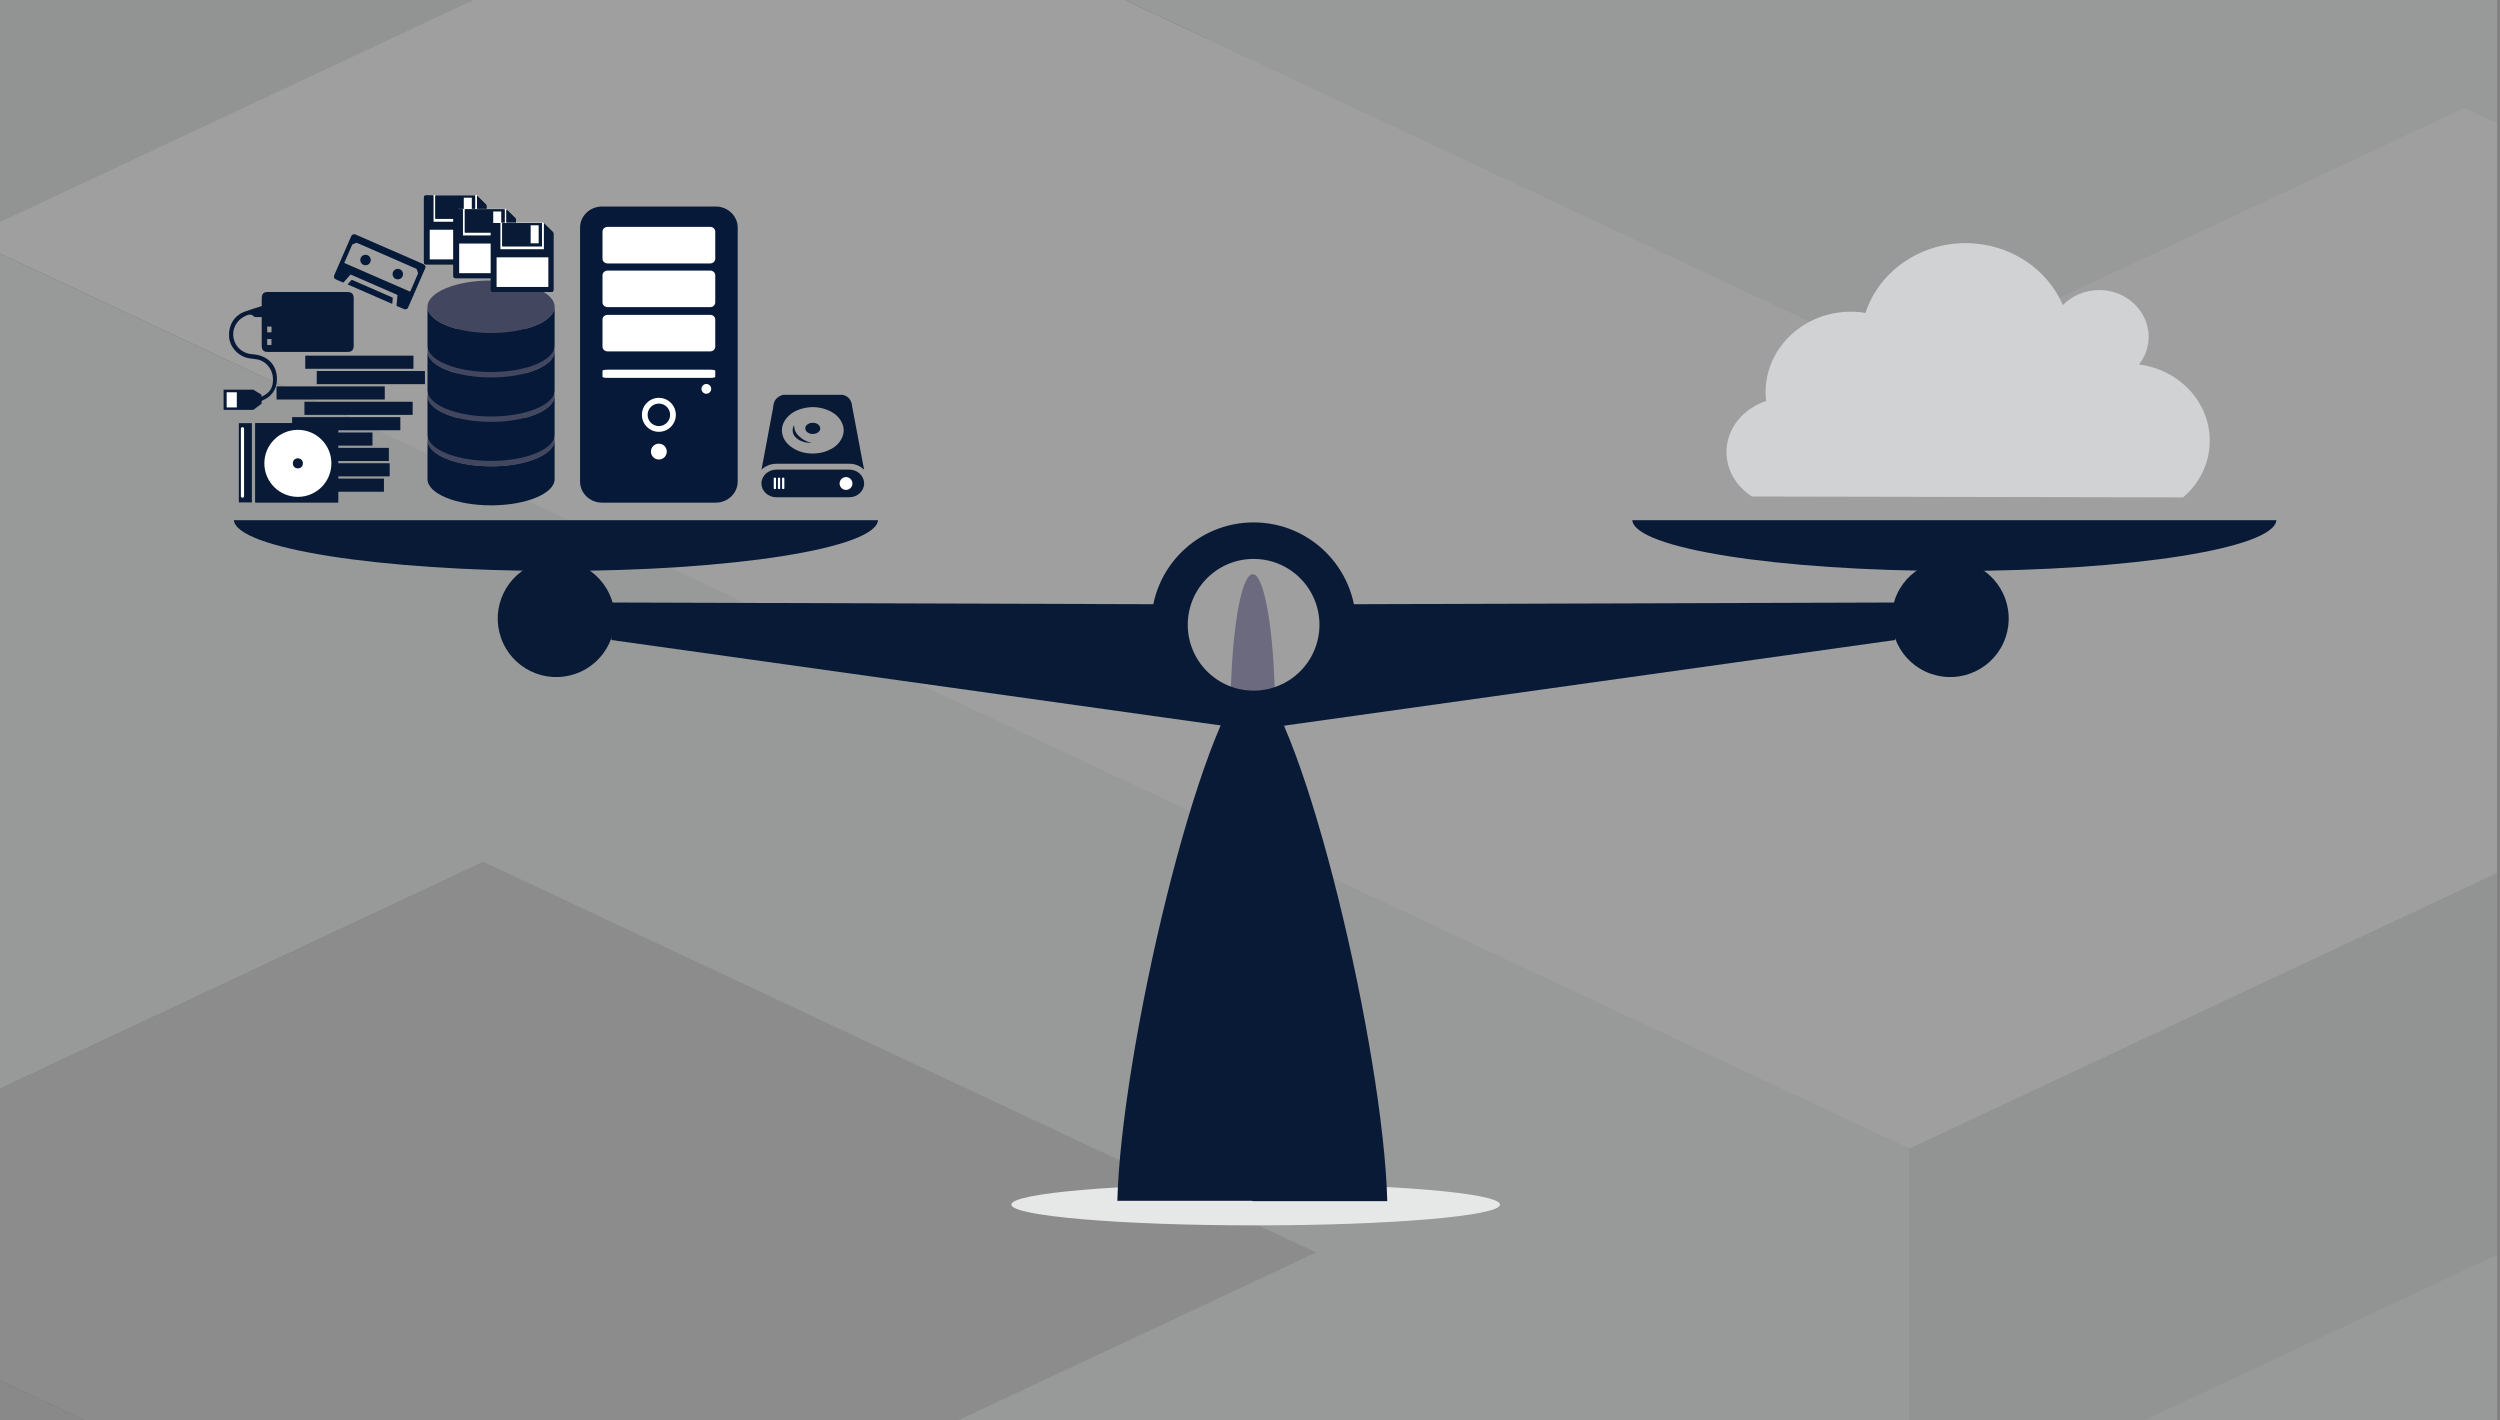 <?xml version="1.0" encoding="UTF-8"?>
<svg xmlns="http://www.w3.org/2000/svg" xmlns:xlink="http://www.w3.org/1999/xlink" viewBox="0 0 880 500">
  <rect x="0" y="0" width="880" height="500" fill="#808080" stroke="none"/>
  <defs>
    <style>
      .cls-1, .cls-2, .cls-3, .cls-4, .cls-5, .cls-6, .cls-7, .cls-8, .cls-9, .cls-10, .cls-11, .cls-12, .cls-13, .cls-14, .cls-15, .cls-16, .cls-17, .cls-18, .cls-19, .cls-20, .cls-21, .cls-22, .cls-23, .cls-24, .cls-25 {
        stroke-width: 0px;
      }

      .cls-1, .cls-19 {
        fill: #fff;
      }

      .cls-1, .cls-20 {
        fill-rule: evenodd;
      }

      .cls-26 {
        clip-path: url(#clippath-11);
      }

      .cls-27 {
        opacity: .3;
      }

      .cls-2 {
        fill: #42465e;
      }

      .cls-28 {
        clip-path: url(#clippath-2);
      }

      .cls-29 {
        clip-path: url(#clippath-13);
      }

      .cls-3 {
        fill: #002747;
      }

      .cls-4 {
        fill: #051938;
      }

      .cls-30 {
        clip-path: url(#clippath-6);
      }

      .cls-5 {
        fill: #e6e7e7;
      }

      .cls-6 {
        fill: none;
      }

      .cls-31 {
        clip-path: url(#clippath-7);
      }

      .cls-7 {
        fill: #d0d2d3;
      }

      .cls-8 {
        fill: #00092c;
      }

      .cls-32 {
        clip-path: url(#clippath-1);
      }

      .cls-33 {
        clip-path: url(#clippath-4);
      }

      .cls-34 {
        clip-path: url(#clippath-12);
      }

      .cls-9 {
        fill: #001738;
      }

      .cls-10 {
        fill: #bcbec0;
      }

      .cls-11 {
        fill: #2c4665;
      }

      .cls-12 {
        fill: #061938;
      }

      .cls-35 {
        clip-path: url(#clippath-9);
      }

      .cls-36 {
        clip-path: url(#clippath);
      }

      .cls-13 {
        fill: #9d9fa2;
      }

      .cls-14 {
        fill: #8ba3b3;
      }

      .cls-15 {
        fill: #7c92a1;
      }

      .cls-37 {
        clip-path: url(#clippath-3);
      }

      .cls-16 {
        fill: #e6e7e8;
      }

      .cls-17 {
        fill: #b1b3b6;
      }

      .cls-38 {
        clip-path: url(#clippath-8);
      }

      .cls-18 {
        fill: #a7a9ac;
      }

      .cls-20, .cls-22 {
        fill: #081a36;
      }

      .cls-39 {
        clip-path: url(#clippath-14);
      }

      .cls-40 {
        clip-path: url(#clippath-5);
      }

      .cls-21 {
        fill: #6b6a7e;
      }

      .cls-41 {
        clip-path: url(#clippath-10);
      }

      .cls-23 {
        fill: #143755;
      }

      .cls-24 {
        fill: #c7c8ca;
      }

      .cls-25 {
        fill: #d1d3d4;
      }
    </style>
    <clipPath id="clippath">
      <rect class="cls-6" x="-.93" width="880" height="500"/>
    </clipPath>
    <clipPath id="clippath-1">
      <rect class="cls-6" x="-.93" y="-41.72" width="880" height="665.62"/>
    </clipPath>
    <clipPath id="clippath-2">
      <rect class="cls-6" x="-.93" y="-41.72" width="880" height="665.62"/>
    </clipPath>
    <clipPath id="clippath-3">
      <rect class="cls-6" x="-.93" y="-41.72" width="880" height="665.62"/>
    </clipPath>
    <clipPath id="clippath-4">
      <rect class="cls-6" x="-695.84" y="-878.56" width="2735.72" height="2210.8"/>
    </clipPath>
    <clipPath id="clippath-5">
      <rect class="cls-6" x="-.93" y="-520" width="880" height="500"/>
    </clipPath>
    <clipPath id="clippath-6">
      <rect class="cls-6" x="-.93" y="-561.72" width="880" height="665.62"/>
    </clipPath>
    <clipPath id="clippath-7">
      <rect class="cls-6" x="-.93" y="-561.72" width="880" height="665.62"/>
    </clipPath>
    <clipPath id="clippath-8">
      <rect class="cls-6" x="-.93" y="-561.72" width="880" height="665.62"/>
    </clipPath>
    <clipPath id="clippath-9">
      <rect class="cls-6" x="-695.84" y="-1398.56" width="2735.72" height="2210.8"/>
    </clipPath>
    <clipPath id="clippath-10">
      <rect class="cls-6" x="-.93" y="520" width="880" height="500"/>
    </clipPath>
    <clipPath id="clippath-11">
      <rect class="cls-6" x="-.93" y="478.28" width="880" height="665.62"/>
    </clipPath>
    <clipPath id="clippath-12">
      <rect class="cls-6" x="-.93" y="478.28" width="880" height="665.62"/>
    </clipPath>
    <clipPath id="clippath-13">
      <rect class="cls-6" x="-.93" y="478.28" width="880" height="665.62"/>
    </clipPath>
    <clipPath id="clippath-14">
      <rect class="cls-6" x="-695.84" y="-358.56" width="2735.72" height="2210.8"/>
    </clipPath>
  </defs>
  <g id="Hintergrund">
    <g class="cls-36">
      <g id="Artwork_1" data-name="Artwork 1">
        <g class="cls-32">
          <g class="cls-28">
            <g class="cls-37">
              <g class="cls-27">
                <g class="cls-33">
                  <polygon class="cls-8" points="672.02 189.87 574.32 235.69 476.6 281.5 476.6 415.86 574.32 370.04 672.02 324.22 769.73 278.4 769.73 144.04 672.02 189.87"/>
                  <polygon class="cls-3" points="378.91 235.69 281.21 189.87 183.49 144.04 183.49 278.4 281.21 324.22 378.91 370.04 476.6 415.85 476.6 281.5 378.91 235.69"/>
                  <polygon class="cls-3" points="965.13 235.69 867.43 189.87 769.73 144.04 769.73 278.4 867.43 324.22 965.13 370.04 1062.84 415.85 1062.84 281.5 965.13 235.69"/>
                  <polygon class="cls-3" points="1062.84 464.78 965.13 418.96 867.43 373.15 867.43 507.5 965.13 553.31 1062.84 599.13 1160.54 644.96 1160.54 510.6 1062.84 464.78"/>
                  <polygon class="cls-23" points="965.13 327.32 867.43 373.14 867.43 507.5 965.13 461.68 1062.84 415.86 1062.84 281.5 965.13 327.32"/>
                  <polygon class="cls-23" points="867.43 464.78 769.73 510.6 769.73 644.96 867.43 599.13 965.12 553.31 965.12 418.96 867.43 464.78"/>
                  <polygon class="cls-11" points="672.02 464.78 574.32 418.96 574.32 553.31 672.02 599.13 769.73 644.96 769.73 510.6 672.02 464.78"/>
                  <polygon class="cls-23" points="476.6 464.78 378.91 510.6 281.21 556.41 281.21 690.77 378.91 644.96 476.6 599.13 574.32 553.31 574.32 418.96 476.6 464.78"/>
                  <polygon class="cls-25" points="1062.84 281.5 965.13 235.69 867.43 189.87 769.73 144.04 672.02 189.87 574.32 235.69 476.61 281.5 378.9 235.69 281.21 189.87 183.5 144.04 85.8 189.87 -11.92 235.69 -109.61 281.5 -207.32 327.32 -305.03 373.14 -402.73 418.96 -305.03 464.78 -207.32 510.6 -109.61 556.41 -11.92 602.24 85.8 556.41 183.5 510.6 281.21 556.41 378.9 510.6 476.61 464.78 574.32 418.96 672.02 464.78 769.73 510.6 867.43 464.78 965.13 418.96 867.43 373.14 965.13 327.32 1062.84 281.5"/>
                  <polygon class="cls-10" points="1453.65 373.14 1355.95 418.96 1258.23 464.78 1160.54 510.6 1062.84 464.78 965.13 418.96 867.43 464.78 769.73 510.6 867.43 556.41 965.13 602.23 1062.84 648.06 1160.54 693.87 1258.23 739.69 1355.95 785.52 1453.65 831.33 1551.36 785.52 1649.06 739.69 1746.76 693.87 1844.48 648.06 1942.17 602.23 2039.88 556.41 1942.17 510.6 1844.48 464.78 1746.76 418.96 1649.06 373.14 1551.36 327.32 1453.65 373.14"/>
                  <polygon class="cls-10" points="-500.43 464.78 -598.14 510.6 -695.84 556.41 -598.14 602.24 -500.43 648.06 -402.73 693.87 -305.03 739.69 -207.32 785.52 -109.62 831.33 -11.91 877.15 85.8 831.33 183.49 785.52 281.21 739.69 378.91 693.87 476.6 648.06 378.91 602.24 281.21 556.41 183.49 510.6 85.8 556.41 -11.91 602.24 -109.62 556.41 -207.32 510.6 -305.03 464.78 -402.73 418.96 -500.43 464.78"/>
                  <polygon class="cls-18" points="1355.95 785.52 1258.24 739.69 1160.54 693.87 1062.84 648.06 965.13 602.24 867.43 556.41 769.73 510.6 672.01 464.78 574.32 418.96 476.61 464.78 378.91 510.6 281.21 556.41 378.91 602.24 476.61 648.06 378.91 693.87 281.21 739.69 378.91 785.52 476.61 831.33 574.32 877.15 672.01 922.98 769.73 877.15 867.43 831.33 965.13 877.15 1062.84 922.98 1160.54 968.78 1258.24 922.98 1355.95 877.15 1453.65 831.33 1355.95 785.52"/>
                  <polygon class="cls-18" points="1453.65 281.5 1355.95 235.69 1258.23 189.87 1160.54 144.04 1062.84 98.23 965.13 52.41 867.43 6.58 769.73 -39.23 672.02 -85.05 574.32 -39.23 476.6 6.58 378.91 52.41 281.21 98.23 183.49 144.04 281.21 189.87 378.91 235.69 476.6 281.5 574.32 235.69 672.02 189.87 769.73 144.04 867.43 189.87 965.13 235.69 1062.84 281.5 965.13 327.32 867.43 373.14 965.13 418.96 1062.84 464.78 1160.54 510.6 1258.23 464.78 1355.95 418.96 1453.65 373.14 1551.36 327.32 1453.65 281.5"/>
                  <polygon class="cls-8" points="672.03 -206.89 769.73 -161.07 867.44 -115.26 867.44 19.1 769.73 -26.71 672.03 -72.53 574.32 -118.36 574.32 -252.71 672.03 -206.89"/>
                  <polygon class="cls-3" points="965.14 -161.07 1062.84 -206.89 1160.55 -252.71 1160.55 -118.36 1062.84 -72.53 965.14 -26.71 867.44 19.1 867.44 -115.26 965.14 -161.07"/>
                  <polygon class="cls-3" points="378.92 -161.07 476.62 -206.89 574.32 -252.71 574.32 -118.36 476.62 -72.53 378.92 -26.71 281.21 19.1 281.21 -115.26 378.92 -161.07"/>
                  <polygon class="cls-8" points="-109.6 -23.61 -11.9 22.2 85.81 68.02 183.51 113.85 183.51 248.21 85.81 202.38 -11.9 156.56 -109.6 110.75 -207.31 64.92 -207.31 -69.43 -109.6 -23.61"/>
                  <polygon class="cls-3" points="281.21 68.03 378.92 22.2 476.62 -23.61 476.62 110.75 378.92 156.56 281.21 202.38 183.51 248.2 183.51 113.85 281.21 68.03"/>
                  <polygon class="cls-23" points="378.92 -69.43 476.62 -23.61 476.62 110.75 378.92 64.92 281.21 19.1 281.21 -115.26 378.92 -69.43"/>
                  <polygon class="cls-23" points="476.62 68.03 574.32 113.85 574.32 248.2 476.62 202.38 378.92 156.56 378.92 22.2 476.62 68.03"/>
                  <polygon class="cls-11" points="672.03 68.03 769.73 22.2 769.73 156.56 672.03 202.38 574.32 248.2 574.32 113.85 672.03 68.03"/>
                  <polygon class="cls-23" points="867.44 68.03 965.14 113.85 1062.84 159.66 1062.84 294.02 965.14 248.2 867.44 202.38 769.73 156.56 769.73 22.2 867.44 68.03"/>
                  <polygon class="cls-10" points="281.21 -115.26 378.92 -161.06 476.62 -206.89 574.32 -252.72 672.03 -206.89 769.73 -161.06 867.44 -115.26 965.14 -161.06 1062.84 -206.89 1160.55 -252.72 1258.25 -206.89 1355.96 -161.06 1453.66 -115.26 1551.36 -69.43 1649.07 -23.61 1746.77 22.2 1649.07 68.03 1551.36 113.85 1453.66 159.66 1355.96 205.48 1258.25 159.66 1160.55 113.85 1062.84 159.66 965.14 113.85 867.44 68.03 769.73 22.2 672.03 68.03 574.32 113.85 476.62 68.03 378.92 22.2 476.62 -23.61 378.92 -69.43 281.21 -115.26"/>
                  <polygon class="cls-3" points="-11.9 388.76 85.81 342.94 183.51 297.11 281.21 251.3 378.92 205.48 476.62 159.66 574.32 113.85 574.32 248.21 476.62 294.02 378.92 339.84 281.21 385.66 183.51 431.47 85.81 477.3 -11.9 523.12 -109.6 568.93 -109.6 434.57 -11.9 388.76"/>
                  <polygon class="cls-25" points="-305.02 -23.61 -402.71 22.2 -500.43 68.03 -598.13 113.85 -695.84 159.66 -598.13 205.48 -500.43 251.31 -402.71 297.11 -305.02 342.94 -207.31 388.76 -109.6 434.58 -11.9 388.76 85.81 342.94 183.51 297.11 281.21 251.31 378.92 205.48 476.62 159.66 574.32 113.85 476.62 68.03 378.92 22.2 281.21 68.03 183.51 113.85 85.81 68.03 -11.9 22.2 -109.6 -23.61 -207.31 -69.43 -305.02 -23.61"/>
                  <polygon class="cls-15" points="965.14 205.48 1062.84 159.66 1062.84 294.02 965.14 339.84 867.44 385.66 867.44 251.31 965.14 205.48"/>
                  <polygon class="cls-15" points="769.73 480.4 867.44 434.57 965.14 388.76 1062.84 342.94 1062.84 477.29 965.14 523.12 867.44 568.93 769.73 614.75 672.03 660.57 672.03 526.22 769.73 480.4"/>
                  <polygon class="cls-14" points="574.32 480.4 672.03 526.22 672.03 660.57 574.32 614.75 476.62 568.93 476.62 434.57 574.32 480.4"/>
                  <polygon class="cls-13" points="-11.9 480.4 85.81 526.22 183.51 572.03 183.51 706.39 85.81 660.57 -11.9 614.75 -109.6 568.93 -109.6 434.57 -11.9 480.4"/>
                  <polygon class="cls-15" points="281.21 526.22 378.92 480.4 476.62 434.58 476.62 568.93 378.92 614.75 281.21 660.57 183.51 706.38 183.51 572.03 281.21 526.22"/>
                  <polygon class="cls-9" points="965.14 297.13 1062.85 342.93 1160.56 388.76 1258.27 434.59 1355.96 480.4 1355.96 614.75 1258.27 568.94 1160.56 523.12 1062.85 477.29 965.14 431.48 867.44 385.66 867.44 251.31 965.14 297.13"/>
                  <polygon class="cls-16" points="1649.08 68.03 1551.36 113.85 1453.66 159.66 1355.96 205.48 1258.25 159.66 1160.55 113.85 1062.84 159.66 965.14 205.48 867.44 251.3 965.14 297.12 1062.84 342.94 1160.55 388.76 1258.25 434.57 1355.96 480.39 1453.66 434.57 1551.36 388.76 1649.08 342.94 1746.77 297.12 1844.47 251.3 1942.19 205.48 2039.89 159.66 1942.19 113.85 1844.47 68.03 1746.77 22.2 1649.08 68.03"/>
                  <polygon class="cls-10" points="769.73 755.31 867.44 709.49 965.14 663.68 1062.84 617.85 1160.55 572.03 1258.25 526.22 1355.96 480.4 1355.96 614.75 1258.25 660.57 1160.55 706.39 1062.84 752.21 965.14 798.04 867.44 843.84 769.73 889.67 672.03 935.49 672.03 801.13 769.73 755.31"/>
                  <polygon class="cls-25" points="281.21 526.22 378.92 480.4 476.62 434.58 574.32 480.4 672.03 526.22 769.73 480.4 867.44 434.58 965.14 388.76 1062.84 342.94 1160.55 388.76 1258.25 434.58 1355.96 480.4 1258.25 526.22 1160.55 572.03 1062.84 617.85 965.14 663.68 867.44 709.49 769.73 755.31 672.03 801.13 574.32 755.31 476.62 709.49 378.92 663.68 281.21 617.85 183.51 572.03 281.21 526.22"/>
                  <polygon class="cls-18" points="-11.9 388.76 85.81 342.94 183.51 297.11 281.21 251.3 378.92 205.48 476.62 159.66 574.32 113.85 672.03 68.02 769.73 22.2 867.44 68.02 965.14 113.85 1062.84 159.66 965.14 205.48 867.44 251.3 965.14 297.11 1062.84 342.94 965.14 388.76 867.44 434.57 769.73 480.39 672.03 526.22 574.32 480.39 476.62 434.57 378.92 480.39 281.21 526.22 183.51 572.03 85.81 526.22 -11.9 480.39 -109.6 434.57 -11.9 388.76"/>
                  <polygon class="cls-16" points="-109.6 -115.26 -11.9 -161.06 85.81 -206.89 183.51 -252.72 281.21 -298.53 378.92 -344.35 476.62 -390.17 574.32 -435.98 672.03 -481.81 769.73 -435.98 867.44 -390.17 965.14 -344.35 1062.84 -298.53 1160.55 -252.72 1062.84 -206.89 965.14 -161.06 867.44 -115.26 769.73 -161.06 672.03 -206.89 574.32 -252.72 476.62 -206.89 378.92 -161.06 281.21 -115.26 378.92 -69.43 476.62 -23.61 378.92 22.2 281.21 68.03 183.51 113.85 85.81 68.03 -11.9 22.2 -109.6 -23.61 -207.31 -69.43 -109.6 -115.26"/>
                  <polygon class="cls-3" points="1355.95 -7.99 1258.24 -53.82 1160.54 -99.64 1062.84 -145.45 965.13 -191.27 867.43 -237.1 769.73 -282.91 769.73 -148.55 867.43 -102.74 965.13 -56.92 1062.84 -11.1 1160.54 34.72 1258.24 80.54 1355.95 126.36 1453.65 172.17 1453.65 37.82 1355.95 -7.99"/>
                  <polygon class="cls-10" points="1453.65 -420.37 1355.95 -374.56 1258.23 -328.73 1160.54 -282.91 1062.84 -328.73 965.13 -374.56 867.43 -328.73 769.73 -282.91 867.43 -237.1 965.13 -191.28 1062.84 -145.45 1160.54 -99.64 1258.23 -53.82 1355.95 -8 1453.65 37.82 1551.36 -8 1649.06 -53.82 1746.76 -99.64 1844.48 -145.45 1942.17 -191.28 2039.88 -237.1 1942.17 -282.91 1844.48 -328.73 1746.76 -374.56 1649.06 -420.37 1551.36 -466.19 1453.65 -420.37"/>
                  <polygon class="cls-15" points="574.32 83.64 476.61 37.82 378.91 -7.99 281.21 -53.82 281.21 80.54 378.91 126.37 476.61 172.17 574.32 218 672.01 263.82 672.01 129.46 574.32 83.64"/>
                  <polygon class="cls-14" points="769.73 83.64 672.02 129.46 672.02 263.82 769.73 218 867.43 172.17 867.43 37.82 769.73 83.64"/>
                  <polygon class="cls-15" points="1062.84 129.46 965.13 83.64 867.43 37.82 867.43 172.17 965.13 218 1062.84 263.82 1160.54 309.63 1160.54 175.27 1062.84 129.46"/>
                  <polygon class="cls-9" points="378.9 -99.63 281.19 -53.82 183.49 -8 85.78 37.83 -11.92 83.64 -11.92 217.99 85.78 172.19 183.49 126.36 281.19 80.54 378.9 34.73 476.6 -11.1 476.6 -145.45 378.9 -99.63"/>
                  <polygon class="cls-10" points="-500.43 -328.73 -598.14 -282.91 -695.84 -237.1 -598.14 -191.27 -500.43 -145.45 -402.73 -99.64 -305.03 -53.82 -207.32 -7.99 -109.62 37.82 -11.91 83.64 85.8 37.82 183.49 -7.99 281.21 -53.82 378.91 -99.64 476.6 -145.45 378.91 -191.27 281.21 -237.1 183.49 -282.91 85.8 -237.1 -11.91 -191.27 -109.62 -237.1 -207.32 -282.91 -305.03 -328.73 -402.73 -374.56 -500.43 -328.73"/>
                  <polygon class="cls-10" points="1062.84 221.1 965.13 266.92 867.43 312.73 769.73 358.55 672.02 404.38 672.02 538.74 769.73 492.91 867.43 447.09 965.13 401.28 1062.84 355.46 1160.54 309.63 1160.54 175.28 1062.84 221.1"/>
                  <polygon class="cls-25" points="574.32 358.55 476.61 312.73 378.91 266.92 281.21 221.1 183.5 175.27 85.8 129.46 -11.92 83.64 -11.92 218 85.8 263.82 183.5 309.63 281.21 355.45 378.91 401.28 476.61 447.09 574.32 492.91 672.01 538.73 672.01 404.38 574.32 358.55"/>
                  <polygon class="cls-16" points="1062.84 129.46 965.13 83.64 867.43 37.82 769.73 83.64 672.02 129.46 574.32 83.64 476.61 37.82 378.9 -8 281.21 -53.82 183.5 -8 85.8 37.82 -11.92 83.64 85.8 129.46 183.5 175.27 281.21 221.09 378.9 266.92 476.61 312.73 574.32 358.55 672.02 404.38 769.73 358.55 867.43 312.73 965.13 266.92 1062.84 221.09 1160.54 175.27 1062.84 129.46"/>
                  <polygon class="cls-25" points="1355.95 -7.99 1258.24 -53.82 1160.54 -99.64 1062.84 -145.45 965.13 -191.27 867.43 -237.1 769.73 -282.91 672.01 -328.73 574.32 -374.56 476.61 -328.73 378.91 -282.91 281.21 -237.1 378.91 -191.27 476.61 -145.45 378.91 -99.64 281.21 -53.82 378.91 -7.99 476.61 37.82 574.32 83.64 672.01 129.46 769.73 83.64 867.43 37.82 965.13 83.64 1062.84 129.46 1160.54 175.27 1258.24 129.46 1355.95 83.64 1453.65 37.82 1355.95 -7.99"/>
                </g>
              </g>
            </g>
          </g>
        </g>
      </g>
    </g>
    <g class="cls-40">
      <g id="Artwork_1-2" data-name="Artwork 1">
        <g class="cls-30">
          <g class="cls-31">
            <g class="cls-38">
              <g class="cls-27">
                <g class="cls-35">
                  <polygon class="cls-3" points="1062.84 -55.22 965.13 -101.04 867.43 -146.85 867.43 -12.5 965.13 33.31 1062.84 79.13 1160.54 124.96 1160.54 -9.4 1062.84 -55.22"/>
                  <polygon class="cls-23" points="867.43 -55.22 769.73 -9.4 769.73 124.96 867.43 79.13 965.12 33.31 965.12 -101.04 867.43 -55.22"/>
                  <polygon class="cls-11" points="672.02 -55.22 574.32 -101.04 574.32 33.31 672.02 79.13 769.73 124.96 769.73 -9.4 672.02 -55.22"/>
                  <polygon class="cls-23" points="476.6 -55.22 378.91 -9.4 281.21 36.41 281.21 170.77 378.91 124.96 476.6 79.13 574.32 33.31 574.32 -101.04 476.6 -55.22"/>
                  <polygon class="cls-11" points="281.21 36.41 281.21 170.77 183.5 124.96 183.5 -9.4 281.21 36.41"/>
                  <polygon class="cls-23" points="85.8 36.41 -11.92 82.24 -11.92 216.59 85.8 170.77 183.49 124.96 183.49 -9.4 85.8 36.41"/>
                  <polygon class="cls-25" points="1062.84 -238.5 965.13 -284.31 867.43 -330.13 769.73 -375.96 672.02 -330.13 574.32 -284.31 476.61 -238.5 378.9 -284.31 281.21 -330.13 183.5 -375.96 85.8 -330.13 -11.92 -284.31 -109.61 -238.5 -207.32 -192.68 -305.03 -146.86 -402.73 -101.04 -305.03 -55.22 -207.32 -9.4 -109.61 36.41 -11.92 82.24 85.8 36.41 183.5 -9.4 281.21 36.41 378.9 -9.4 476.61 -55.22 574.32 -101.04 672.02 -55.22 769.73 -9.4 867.43 -55.22 965.13 -101.04 867.43 -146.86 965.13 -192.68 1062.84 -238.5"/>
                  <polygon class="cls-3" points="1355.95 265.52 1258.24 219.69 1160.54 173.87 1062.84 128.06 965.13 82.24 867.43 36.41 769.73 -9.4 769.73 124.96 867.43 170.77 965.13 216.59 1062.84 262.42 1160.54 308.23 1258.24 354.05 1355.95 399.87 1453.65 445.68 1453.65 311.33 1355.95 265.52"/>
                  <polygon class="cls-10" points="1453.65 -146.86 1355.95 -101.04 1258.23 -55.22 1160.54 -9.4 1062.84 -55.22 965.13 -101.04 867.43 -55.22 769.73 -9.4 867.43 36.41 965.13 82.23 1062.84 128.06 1160.54 173.87 1258.23 219.69 1355.95 265.52 1453.65 311.33 1551.36 265.52 1649.06 219.69 1746.76 173.87 1844.48 128.06 1942.17 82.23 2039.88 36.41 1942.17 -9.4 1844.48 -55.22 1746.76 -101.04 1649.06 -146.86 1551.36 -192.68 1453.65 -146.86"/>
                  <polygon class="cls-15" points="378.91 82.24 281.21 36.41 281.21 170.77 378.91 216.59 476.6 262.42 476.6 128.06 378.91 82.24"/>
                  <polygon class="cls-15" points="281.21 354.05 378.91 399.88 476.61 445.68 574.32 491.51 672.01 537.33 672.01 402.97 574.32 357.15 476.61 311.33 378.91 265.52 281.21 219.69 281.21 354.05"/>
                  <polygon class="cls-14" points="769.73 357.15 672.02 402.98 672.02 537.33 769.73 491.51 867.43 445.68 867.43 311.33 769.73 357.15"/>
                  <polygon class="cls-15" points="867.43 445.68 965.13 491.51 1062.84 537.33 1160.54 583.14 1160.54 448.78 1062.84 402.98 965.13 357.15 867.43 311.33 867.43 445.68"/>
                  <polygon class="cls-9" points="378.9 173.88 281.19 219.69 183.49 265.51 85.78 311.34 -11.92 357.15 -11.92 491.5 85.78 445.7 183.49 399.88 281.19 354.05 378.9 308.24 476.6 262.41 476.6 128.06 378.9 173.88"/>
                  <polygon class="cls-10" points="-500.43 -55.22 -598.14 -9.4 -695.84 36.41 -598.14 82.24 -500.43 128.06 -402.73 173.87 -305.03 219.69 -207.32 265.52 -109.62 311.33 -11.91 357.15 85.8 311.33 183.49 265.52 281.21 219.69 378.91 173.87 476.6 128.06 378.91 82.24 281.21 36.41 183.49 -9.4 85.8 36.41 -11.91 82.24 -109.62 36.41 -207.32 -9.4 -305.03 -55.22 -402.73 -101.04 -500.43 -55.22"/>
                  <polygon class="cls-24" points="1062.84 494.61 965.13 540.43 867.43 586.24 769.73 632.07 672.02 677.89 672.02 812.25 769.73 766.42 867.43 720.6 965.13 674.79 1062.84 628.97 1160.54 583.14 1160.54 448.78 1062.84 494.61"/>
                  <polygon class="cls-10" points="-11.92 491.51 85.8 537.33 183.5 583.14 281.21 628.96 378.91 674.79 476.61 720.6 574.32 766.42 672.01 812.24 672.01 677.89 574.32 632.07 476.61 586.24 378.91 540.43 281.21 494.61 183.5 448.78 85.8 402.98 -11.92 357.15 -11.92 491.51"/>
                  <polygon class="cls-25" points="183.5 265.52 85.8 311.33 -11.92 357.15 85.8 402.98 183.5 448.78 281.21 494.61 378.9 540.43 476.6 586.24 574.32 632.07 672.02 677.89 769.73 632.07 867.43 586.24 965.13 540.43 1062.84 494.61 1160.54 448.78 1062.84 402.98 965.13 357.15 867.43 311.33 769.73 357.15 672.02 402.98 574.32 357.15 476.6 311.33 378.9 265.52 281.21 219.69 183.5 265.52"/>
                  <polygon class="cls-18" points="1355.95 265.52 1258.24 219.69 1160.54 173.87 1062.84 128.06 965.13 82.24 867.43 36.41 769.73 -9.4 672.01 -55.22 574.32 -101.04 476.61 -55.22 378.91 -9.4 281.21 36.41 378.91 82.24 476.61 128.06 378.91 173.87 281.21 219.69 378.91 265.52 476.61 311.33 574.32 357.15 672.01 402.98 769.73 357.15 867.43 311.33 965.13 357.15 1062.84 402.98 1160.54 448.78 1258.24 402.98 1355.95 357.15 1453.65 311.33 1355.95 265.52"/>
                  <polygon class="cls-3" points="-11.9 -131.24 85.81 -177.06 183.51 -222.89 281.21 -268.7 378.92 -314.52 476.62 -360.34 574.32 -406.15 574.32 -271.79 476.62 -225.98 378.92 -180.16 281.21 -134.34 183.51 -88.53 85.81 -42.7 -11.9 3.12 -109.6 48.93 -109.6 -85.43 -11.9 -131.24"/>
                  <polygon class="cls-15" points="769.73 -39.6 867.44 -85.43 965.14 -131.24 1062.84 -177.06 1062.84 -42.71 965.14 3.12 867.44 48.93 769.73 94.75 672.03 140.57 672.03 6.22 769.73 -39.6"/>
                  <polygon class="cls-14" points="574.32 -39.6 672.03 6.22 672.03 140.57 574.32 94.75 476.62 48.93 476.62 -85.43 574.32 -39.6"/>
                  <polygon class="cls-13" points="-11.9 -39.6 85.81 6.22 183.51 52.03 183.51 186.39 85.81 140.57 -11.9 94.75 -109.6 48.93 -109.6 -85.43 -11.9 -39.6"/>
                  <polygon class="cls-15" points="281.21 6.22 378.92 -39.6 476.62 -85.42 476.62 48.93 378.92 94.75 281.21 140.57 183.51 186.38 183.51 52.03 281.21 6.22"/>
                  <polygon class="cls-9" points="965.14 -222.87 1062.85 -177.07 1160.56 -131.24 1258.27 -85.41 1355.96 -39.6 1355.96 94.75 1258.27 48.94 1160.56 3.12 1062.85 -42.71 965.14 -88.52 867.44 -134.34 867.44 -268.69 965.14 -222.87"/>
                  <polygon class="cls-17" points="281.21 97.85 378.92 143.68 476.62 189.49 574.32 235.31 672.03 281.13 672.03 415.49 574.32 369.67 476.62 323.84 378.92 278.03 281.21 232.21 183.51 186.39 183.51 52.03 281.21 97.85"/>
                  <polygon class="cls-10" points="769.73 235.31 867.44 189.49 965.14 143.68 1062.84 97.85 1160.55 52.03 1258.25 6.22 1355.96 -39.6 1355.96 94.75 1258.25 140.57 1160.55 186.39 1062.84 232.21 965.14 278.04 867.44 323.84 769.73 369.67 672.03 415.49 672.03 281.13 769.73 235.31"/>
                  <polygon class="cls-25" points="281.21 6.22 378.92 -39.6 476.62 -85.42 574.32 -39.6 672.03 6.22 769.73 -39.6 867.44 -85.42 965.14 -131.24 1062.84 -177.06 1160.55 -131.24 1258.25 -85.42 1355.96 -39.6 1258.25 6.22 1160.55 52.03 1062.84 97.85 965.14 143.68 867.44 189.49 769.73 235.31 672.03 281.13 574.32 235.31 476.62 189.49 378.92 143.68 281.21 97.85 183.51 52.03 281.21 6.22"/>
                  <polygon class="cls-18" points="-11.9 -131.24 85.81 -177.06 183.51 -222.89 281.21 -268.7 378.92 -314.52 476.62 -360.34 574.32 -406.15 672.03 -451.98 769.73 -497.8 867.44 -451.98 965.14 -406.15 1062.84 -360.34 965.14 -314.52 867.44 -268.7 965.14 -222.89 1062.84 -177.06 965.14 -131.24 867.44 -85.43 769.73 -39.61 672.03 6.22 574.32 -39.61 476.62 -85.43 378.92 -39.61 281.21 6.22 183.51 52.03 85.81 6.22 -11.9 -39.61 -109.6 -85.43 -11.9 -131.24"/>
                  <polygon class="cls-10" points="1062.84 -298.9 965.13 -253.08 867.43 -207.27 769.73 -161.45 672.02 -115.62 672.02 18.74 769.73 -27.09 867.43 -72.91 965.13 -118.72 1062.84 -164.54 1160.54 -210.37 1160.54 -344.72 1062.84 -298.9"/>
                  <polygon class="cls-25" points="574.32 -161.45 476.61 -207.27 378.91 -253.08 281.21 -298.9 183.5 -344.73 85.8 -390.54 -11.92 -436.36 -11.92 -302 85.8 -256.18 183.5 -210.37 281.21 -164.55 378.91 -118.72 476.61 -72.91 574.32 -27.09 672.01 18.73 672.01 -115.62 574.32 -161.45"/>
                </g>
              </g>
            </g>
          </g>
        </g>
      </g>
    </g>
    <g class="cls-41">
      <g id="Artwork_1-3" data-name="Artwork 1">
        <g class="cls-26">
          <g class="cls-34">
            <g class="cls-29">
              <g class="cls-27">
                <g class="cls-39">
                  <polygon class="cls-18" points="1453.65 801.5 1355.95 755.69 1258.23 709.87 1160.54 664.04 1062.84 618.23 965.13 572.41 867.43 526.58 769.73 480.77 672.02 434.95 574.32 480.77 476.6 526.58 378.91 572.41 281.21 618.23 183.49 664.04 281.21 709.87 378.91 755.69 476.6 801.5 574.32 755.69 672.02 709.87 769.73 664.04 867.43 709.87 965.13 755.69 1062.84 801.5 965.13 847.32 867.43 893.14 965.13 938.96 1062.84 984.78 1160.54 1030.6 1258.23 984.78 1355.95 938.96 1453.65 893.14 1551.36 847.32 1453.65 801.5"/>
                  <polygon class="cls-8" points="672.03 313.11 769.73 358.93 867.44 404.74 867.44 539.1 769.73 493.29 672.03 447.47 574.32 401.64 574.32 267.29 672.03 313.11"/>
                  <polygon class="cls-3" points="965.14 358.93 1062.84 313.11 1160.55 267.29 1160.55 401.64 1062.84 447.47 965.14 493.29 867.44 539.1 867.44 404.74 965.14 358.93"/>
                  <polygon class="cls-3" points="378.92 358.93 476.62 313.11 574.32 267.29 574.32 401.64 476.62 447.47 378.92 493.29 281.21 539.1 281.21 404.74 378.92 358.93"/>
                  <polygon class="cls-8" points="-109.6 496.39 -11.9 542.2 85.81 588.02 183.51 633.85 183.51 768.21 85.81 722.38 -11.9 676.56 -109.6 630.75 -207.31 584.92 -207.31 450.57 -109.6 496.39"/>
                  <polygon class="cls-3" points="281.21 588.03 378.92 542.2 476.62 496.39 476.62 630.75 378.92 676.56 281.21 722.38 183.51 768.2 183.51 633.85 281.21 588.03"/>
                  <polygon class="cls-23" points="378.92 450.57 476.62 496.39 476.62 630.75 378.92 584.92 281.21 539.1 281.21 404.74 378.92 450.57"/>
                  <polygon class="cls-10" points="281.21 404.74 378.92 358.94 476.62 313.11 574.32 267.28 672.03 313.11 769.73 358.94 867.44 404.74 965.14 358.94 1062.84 313.11 1160.55 267.28 1258.25 313.11 1355.96 358.94 1453.66 404.74 1551.36 450.57 1649.07 496.39 1746.77 542.2 1649.07 588.03 1551.36 633.85 1453.66 679.66 1355.96 725.48 1258.25 679.66 1160.55 633.85 1062.84 679.66 965.14 633.85 867.44 588.03 769.73 542.2 672.03 588.03 574.32 633.85 476.62 588.03 378.92 542.2 476.62 496.39 378.92 450.57 281.21 404.74"/>
                  <polygon class="cls-25" points="-305.02 496.39 -402.71 542.2 -500.43 588.03 -598.13 633.85 -695.84 679.66 -598.13 725.48 -500.43 771.31 -402.71 817.11 -305.02 862.94 -207.31 908.76 -109.6 954.58 -11.9 908.76 85.81 862.94 183.51 817.11 281.21 771.31 378.92 725.48 476.62 679.66 574.32 633.85 476.62 588.03 378.92 542.2 281.21 588.03 183.51 633.85 85.81 588.03 -11.9 542.2 -109.6 496.39 -207.31 450.57 -305.02 496.39"/>
                  <polygon class="cls-16" points="-109.6 404.74 -11.9 358.94 85.81 313.11 183.51 267.28 281.21 221.47 378.92 175.65 476.62 129.83 574.32 84.02 672.03 38.19 769.73 84.02 867.44 129.83 965.14 175.65 1062.84 221.47 1160.55 267.28 1062.84 313.11 965.14 358.94 867.44 404.74 769.73 358.94 672.03 313.11 574.32 267.28 476.62 313.11 378.92 358.94 281.21 404.74 378.92 450.57 476.62 496.39 378.92 542.2 281.21 588.03 183.51 633.85 85.81 588.03 -11.9 542.2 -109.6 496.39 -207.31 450.57 -109.6 404.74"/>
                  <polygon class="cls-8" points="672.02 -83.65 574.32 -37.82 476.6 7.98 476.6 142.35 574.32 96.53 672.02 50.71 769.73 4.88 769.73 -129.47 672.02 -83.65"/>
                  <polygon class="cls-3" points="378.91 -37.82 281.21 -83.65 183.49 -129.47 183.49 4.89 281.21 50.71 378.91 96.53 476.6 142.34 476.6 7.98 378.91 -37.82"/>
                  <polygon class="cls-3" points="965.13 -37.82 867.43 -83.65 769.73 -129.47 769.73 4.89 867.43 50.71 965.13 96.53 1062.84 142.34 1062.84 7.98 965.13 -37.82"/>
                  <polygon class="cls-3" points="1062.84 191.27 965.13 145.44 867.43 99.64 867.43 233.99 965.13 279.8 1062.84 325.62 1160.54 371.45 1160.54 237.09 1062.84 191.27"/>
                  <polygon class="cls-23" points="965.13 53.81 867.43 99.63 867.43 233.99 965.13 188.17 1062.84 142.35 1062.84 7.99 965.13 53.81"/>
                  <polygon class="cls-23" points="867.43 191.27 769.73 237.09 769.73 371.45 867.43 325.62 965.12 279.8 965.12 145.44 867.43 191.27"/>
                  <polygon class="cls-11" points="672.02 191.27 574.32 145.44 574.32 279.8 672.02 325.62 769.73 371.45 769.73 237.09 672.02 191.27"/>
                  <polygon class="cls-23" points="476.6 191.27 378.91 237.09 281.21 282.9 281.21 417.26 378.91 371.45 476.6 325.62 574.32 279.8 574.32 145.44 476.6 191.27"/>
                  <polygon class="cls-11" points="281.21 282.9 281.21 417.26 183.5 371.45 183.5 237.09 281.21 282.9"/>
                  <polygon class="cls-23" points="85.8 282.9 -11.92 328.73 -11.92 463.08 85.8 417.26 183.49 371.45 183.49 237.09 85.8 282.9"/>
                  <polygon class="cls-16" points="1062.84 7.99 965.13 -37.82 867.43 -83.65 769.73 -129.47 672.02 -83.65 574.32 -37.82 476.61 7.99 378.9 -37.82 281.21 -83.65 183.5 -129.47 85.8 -83.65 -11.92 -37.82 -109.61 7.99 -207.32 53.81 -305.03 99.63 -402.73 145.44 -305.03 191.27 -207.32 237.09 -109.61 282.9 -11.92 328.73 85.8 282.9 183.5 237.09 281.21 282.9 378.9 237.09 476.61 191.27 574.32 145.44 672.02 191.27 769.73 237.09 867.43 191.27 965.13 145.44 867.43 99.63 965.13 53.81 1062.84 7.99"/>
                  <polygon class="cls-3" points="1355.95 512.01 1258.24 466.18 1160.54 420.36 1062.84 374.55 965.13 328.73 867.43 282.9 769.73 237.09 769.73 371.45 867.43 417.26 965.13 463.08 1062.84 508.9 1160.54 554.72 1258.24 600.54 1355.95 646.36 1453.65 692.17 1453.65 557.82 1355.95 512.01"/>
                  <polygon class="cls-10" points="1453.65 99.63 1355.95 145.44 1258.23 191.27 1160.54 237.09 1062.84 191.27 965.13 145.44 867.43 191.27 769.73 237.09 867.43 282.9 965.13 328.72 1062.84 374.55 1160.54 420.36 1258.23 466.18 1355.95 512 1453.65 557.82 1551.36 512 1649.06 466.18 1746.76 420.36 1844.48 374.55 1942.17 328.72 2039.88 282.9 1942.17 237.09 1844.48 191.27 1746.76 145.44 1649.06 99.63 1551.36 53.81 1453.65 99.63"/>
                  <polygon class="cls-15" points="378.91 328.73 281.21 282.9 281.21 417.26 378.91 463.08 476.6 508.9 476.6 374.55 378.91 328.73"/>
                  <polygon class="cls-15" points="574.32 603.64 476.61 557.82 378.91 512.01 281.21 466.18 281.21 600.54 378.91 646.37 476.61 692.17 574.32 738 672.01 783.82 672.01 649.46 574.32 603.64"/>
                  <polygon class="cls-9" points="378.9 420.37 281.19 466.18 183.49 512 85.78 557.83 -11.92 603.64 -11.92 737.99 85.78 692.19 183.49 646.36 281.19 600.54 378.9 554.73 476.6 508.9 476.6 374.55 378.9 420.37"/>
                  <polygon class="cls-10" points="-500.43 191.27 -598.14 237.09 -695.84 282.9 -598.14 328.73 -500.43 374.55 -402.73 420.36 -305.03 466.18 -207.32 512.01 -109.62 557.82 -11.91 603.64 85.8 557.82 183.49 512.01 281.21 466.18 378.91 420.36 476.6 374.55 378.91 328.73 281.21 282.9 183.49 237.09 85.8 282.9 -11.91 328.73 -109.62 282.9 -207.32 237.09 -305.03 191.27 -402.73 145.44 -500.43 191.27"/>
                  <polygon class="cls-16" points="1062.84 649.46 965.13 603.64 867.43 557.82 769.73 603.64 672.02 649.46 574.32 603.64 476.61 557.82 378.9 512 281.21 466.18 183.5 512 85.8 557.82 -11.92 603.64 85.8 649.46 183.5 695.27 281.21 741.09 378.9 786.92 476.61 832.73 574.32 878.55 672.02 924.38 769.73 878.55 867.43 832.73 965.13 786.92 1062.84 741.09 1160.54 695.27 1062.84 649.46"/>
                  <polygon class="cls-25" points="1355.95 512.01 1258.24 466.18 1160.54 420.36 1062.84 374.55 965.13 328.73 867.43 282.9 769.73 237.09 672.01 191.27 574.32 145.44 476.61 191.27 378.91 237.09 281.21 282.9 378.91 328.73 476.61 374.55 378.91 420.36 281.21 466.18 378.91 512.01 476.61 557.82 574.32 603.64 672.01 649.46 769.73 603.64 867.43 557.82 965.13 603.64 1062.84 649.46 1160.54 695.27 1258.24 649.46 1355.95 603.64 1453.65 557.82 1355.95 512.01"/>
                  <polygon class="cls-18" points="672.01 -358.56 574.32 -312.74 476.6 -266.93 378.91 -221.11 281.21 -175.28 183.49 -129.47 281.21 -83.65 378.91 -37.82 476.6 7.99 574.32 -37.82 672.02 -83.65 769.73 -129.47 867.43 -83.65 965.13 -37.82 1062.84 7.99 965.13 53.81 867.43 99.63 965.13 145.44 1062.84 191.27 1160.54 237.09 1258.23 191.27 1355.95 145.44 1453.65 99.63 1551.36 53.81 1453.65 7.99 1355.95 -37.82 1258.23 -83.65 1160.54 -129.47 1062.84 -175.28 965.13 -221.11 867.43 -266.93 769.73 -312.74 672.02 -358.56 672.01 -358.56"/>
                </g>
              </g>
            </g>
          </g>
        </g>
      </g>
    </g>
  </g>
  <g id="Layer_2" data-name="Layer 2">
    <g>
      <path class="cls-5" d="M528.01,424.01c0,4.04-38.51,7.32-86.01,7.32s-86.01-3.28-86.01-7.32,38.51-7.32,86.01-7.32,86.01,3.28,86.01,7.32Z"/>
      <path class="cls-22" d="M488.32,422.8c-1.33-52.75-28.84-169.79-47.49-185.75v-.14c-18.65,15.87-46.18,133-47.52,185.77h47.49v.12h47.52Z"/>
      <path class="cls-21" d="M448.8,247.19c-.37-25.28-3.73-45.08-7.82-45.08s-7.45,19.8-7.82,45.08h15.64Z"/>
      <path class="cls-22" d="M441.27,183.89c-19.9,0-36.03,16.13-36.03,36.03s16.13,36.03,36.03,36.03,36.03-16.13,36.03-36.03-16.13-36.03-36.03-36.03ZM441.27,243.1c-12.8,0-23.18-10.38-23.18-23.18s10.38-23.18,23.18-23.18,23.18,10.38,23.18,23.18-10.38,23.18-23.18,23.18Z"/>
      <path class="cls-22" d="M705.91,224.53c-3.75,10.74-15.5,16.4-26.24,12.64-10.74-3.75-16.4-15.5-12.64-26.24,3.75-10.74,15.5-16.4,26.24-12.64,10.74,3.75,16.4,15.5,12.64,26.24Z"/>
      <polygon class="cls-22" points="474.07 212.69 668.25 212.08 667.04 225.29 438.77 257.29 442.08 249.57 465.54 232.21 474.07 212.69"/>
      <path class="cls-22" d="M176.36,224.53c3.75,10.74,15.5,16.4,26.24,12.64,10.73-3.75,16.4-15.5,12.64-26.24-3.75-10.74-15.5-16.4-26.24-12.64-10.74,3.75-16.4,15.5-12.64,26.24Z"/>
      <polygon class="cls-22" points="408.2 212.69 214.03 212.08 215.24 225.29 443.51 257.29 440.19 249.57 416.73 232.21 408.2 212.69"/>
      <path class="cls-22" d="M82.34,183.1c.74,9.9,51.2,17.88,113.36,17.88s112.62-7.99,113.36-17.88H82.34Z"/>
      <path class="cls-22" d="M574.57,183.1c.74,9.9,51.2,17.88,113.36,17.88s112.62-7.99,113.36-17.88h-226.72Z"/>
      <path class="cls-7" d="M752.92,128.3c2.15-2.73,3.41-6.08,3.41-9.71.02-9.07-7.76-16.45-17.37-16.49-5.06,0-9.63,2.03-12.82,5.28-5.47-12.73-18.68-21.76-34.15-21.8-16.63-.02-30.71,10.31-35.35,24.58-1.65-.31-3.34-.44-5.05-.44-16.58-.05-30.06,12.6-30.09,28.23,0,1.1.07,2.11.19,3.19-8.14,2.71-13.96,9.71-13.97,17.95-.02,6.43,3.52,12.16,8.97,15.68l151.75.31c5.77-4.93,9.38-12,9.39-19.9.02-13.74-10.82-25.11-24.9-26.87Z"/>
      <g>
        <rect class="cls-19" x="209" y="76.11" width="47.15" height="89.96"/>
        <path class="cls-12" d="M231.92,142.06c-2.19,0-3.96,1.77-3.96,3.96s1.77,3.96,3.96,3.96,3.96-1.77,3.96-3.96-1.77-3.96-3.96-3.96"/>
        <path class="cls-12" d="M251.95,72.7h-40.05c-4.26,0-7.72,3.33-7.72,7.44v89.34c0,4.11,3.46,7.45,7.72,7.45h40.05c4.27,0,7.72-3.34,7.72-7.45v-89.34c0-4.11-3.45-7.44-7.72-7.44M231.92,161.75c-1.54,0-2.79-1.24-2.79-2.79s1.25-2.79,2.79-2.79,2.79,1.25,2.79,2.79-1.24,2.79-2.79,2.79M231.92,152c-3.29,0-5.97-2.68-5.97-5.98s2.68-5.98,5.97-5.98,5.98,2.68,5.98,5.98-2.68,5.98-5.98,5.98M248.63,138.6c-.95,0-1.71-.77-1.71-1.72s.77-1.72,1.71-1.72,1.71.77,1.71,1.72-.76,1.72-1.71,1.72M251.77,132.65c0,.21-.81.37-1.81.37h-36.06c-1.01,0-1.82-.16-1.82-.37v-2.16c0-.2.82-.36,1.82-.36h36.06c1.01,0,1.81.16,1.81.36v2.16ZM251.77,122.05c0,.9-.81,1.64-1.81,1.64h-36.06c-1.01,0-1.82-.74-1.82-1.64v-9.59c0-.91.82-1.63,1.82-1.63h36.06c1.01,0,1.81.73,1.81,1.63v9.59ZM251.77,106.47c0,.91-.81,1.64-1.81,1.64h-36.06c-1.01,0-1.82-.73-1.82-1.64v-9.58c0-.91.82-1.65,1.82-1.65h36.06c1.01,0,1.81.74,1.81,1.65v9.58ZM251.77,91.08c0,.91-.81,1.65-1.81,1.65h-36.06c-1.01,0-1.82-.74-1.82-1.65v-9.58c0-.91.82-1.64,1.82-1.64h36.06c1.01,0,1.81.73,1.81,1.64v9.58Z"/>
      </g>
      <g>
        <g>
          <path class="cls-2" d="M195.23,154.92c0,5.1-10.01,9.23-22.38,9.23s-22.37-4.13-22.37-9.23,10.02-9.25,22.37-9.25,22.38,4.14,22.38,9.25Z"/>
          <path class="cls-12" d="M172.85,164.15c-12.36,0-22.37-4.13-22.37-9.23v13.72c0,5.1,10.02,9.24,22.37,9.24s22.38-4.14,22.38-9.24v-13.72c0,5.1-10.01,9.23-22.38,9.23Z"/>
        </g>
        <g>
          <path class="cls-2" d="M195.23,139.27c0,5.1-10.01,9.23-22.38,9.23s-22.37-4.14-22.37-9.23,10.02-9.25,22.37-9.25,22.38,4.14,22.38,9.25Z"/>
          <path class="cls-12" d="M172.85,148.51c-12.36,0-22.37-4.14-22.37-9.23v13.73c0,5.1,10.02,9.23,22.37,9.23s22.38-4.13,22.38-9.23v-13.73c0,5.1-10.01,9.23-22.38,9.23Z"/>
        </g>
        <g>
          <path class="cls-2" d="M195.23,123.62c0,5.11-10.01,9.24-22.38,9.24s-22.37-4.13-22.37-9.24,10.02-9.24,22.37-9.24,22.38,4.14,22.38,9.24Z"/>
          <path class="cls-12" d="M172.85,132.87c-12.36,0-22.37-4.13-22.37-9.24v13.73c0,5.11,10.02,9.24,22.37,9.24s22.38-4.14,22.38-9.24v-13.73c0,5.11-10.01,9.24-22.38,9.24Z"/>
        </g>
        <g>
          <path class="cls-2" d="M195.23,107.97c0,5.11-10.01,9.24-22.38,9.24s-22.37-4.13-22.37-9.24,10.02-9.24,22.37-9.24,22.38,4.14,22.38,9.24Z"/>
          <path class="cls-12" d="M172.85,117.22c-12.36,0-22.37-4.13-22.37-9.24v13.73c0,5.11,10.02,9.24,22.37,9.24s22.38-4.14,22.38-9.24v-13.73c0,5.11-10.01,9.24-22.38,9.24Z"/>
        </g>
      </g>
      <g>
        <g>
          <path class="cls-20" d="M285.98,152.76c-.66-.01-1.38-.21-1.97-.77-.74-.69-.74-1.73.01-2.42,1.02-.94,2.89-1.01,3.98-.15,1.03.81.97,2.11-.13,2.83-.54.35-1.13.51-1.9.51Z"/>
          <path class="cls-20" d="M285.76,155.96c-1.97-.07-3.85-.42-5.4-1.73-1.28-1.08-1.67-2.63-1.08-4.16.05-.14.13-.27.25-.39.01.23.01.45.04.68.19,1.72,1.21,2.91,2.53,3.89,1.06.78,2.23,1.34,3.51,1.66.05.01.11.04.16.06Z"/>
        </g>
        <path class="cls-20" d="M273.22,163.23h25.74c2.03,0,3.86.8,5.2,2.08v-.13c-.18-.69-.3-1.37-.43-2.06-.89-4.74-1.78-9.48-2.67-14.22-.35-1.89-.71-3.78-1.07-5.67-.12-.62-.17-1.27-.41-1.84-.58-1.33-1.6-2.14-3.03-2.41-.07-.01-.17-.02-.23-.02h-20.45c-.21,0-.87.21-1.26.41-1.49.72-2.24,1.94-2.41,3.59-.1,1-.33,1.99-.52,2.98-.76,4.08-1.53,8.16-2.29,12.25-.43,2.28-.86,4.57-1.29,6.85-.01.05-.02.1-.08.16v.13c1.35-1.28,3.18-2.07,5.2-2.07ZM276.63,147.49c1.41-1.86,3.33-2.97,5.54-3.61,2.99-.86,5.97-.76,8.88.35,2.06.78,3.81,1.99,4.96,3.92,1.3,2.2,1.3,4.44.01,6.65-1.1,1.88-2.8,3.07-4.78,3.88-1.65.68-3.38.96-5.33.97-2.55-.04-5.1-.68-7.34-2.29-1.62-1.17-2.81-2.66-3.21-4.67-.38-1.93.11-3.66,1.27-5.2Z"/>
        <path class="cls-20" d="M304.17,170.17c0,2.67-2.34,4.86-5.2,4.86h-25.74c-2.86,0-5.2-2.19-5.2-4.86s2.34-4.86,5.2-4.86h25.74c2.86,0,5.2,2.19,5.2,4.86Z"/>
        <circle class="cls-19" cx="297.8" cy="170.19" r="2.26"/>
        <path class="cls-1" d="M273.16,171.92c0,.13-.17.24-.39.24h-.02c-.21,0-.39-.11-.39-.24v-3.58c0-.13.17-.22.39-.22h.02c.21,0,.39.09.39.22v3.58Z"/>
        <path class="cls-1" d="M274.62,171.92c0,.13-.17.24-.39.24h-.02c-.21,0-.39-.11-.39-.24v-3.58c0-.13.17-.22.39-.22h.02c.21,0,.39.09.39.22v3.58Z"/>
        <path class="cls-1" d="M276.09,171.92c0,.13-.17.24-.39.24h-.02c-.21,0-.39-.11-.39-.24v-3.58c0-.13.17-.22.39-.22h.02c.21,0,.39.09.39.22v3.58Z"/>
      </g>
      <g>
        <rect class="cls-22" x="97.06" y="168.47" width="38.09" height="4.62"/>
        <rect class="cls-22" x="99.08" y="163.06" width="38.09" height="4.62"/>
        <rect class="cls-22" x="98.79" y="157.65" width="38.09" height="4.62"/>
        <rect class="cls-22" x="93.02" y="152.24" width="38.09" height="4.62"/>
        <rect class="cls-22" x="102.83" y="146.83" width="38.09" height="4.62"/>
        <rect class="cls-22" x="107.16" y="141.42" width="38.09" height="4.62"/>
        <rect class="cls-22" x="97.35" y="136.01" width="38.09" height="4.62"/>
        <rect class="cls-22" x="111.49" y="130.6" width="38.09" height="4.62"/>
        <rect class="cls-22" x="107.45" y="125.19" width="38.09" height="4.62"/>
      </g>
      <g>
        <path class="cls-4" d="M143.51,108.52c-.23.13-.45.31-.7.37-.2.04-.45-.03-.65-.11-.8-.33-1.59-.69-2.39-1.03-.18-.07-.21-.16-.19-.34.11-1.12.22-2.24.33-3.35.02-.17-.02-.25-.18-.32-5.38-2.34-10.76-4.69-16.14-7.04-.14-.06-.22-.05-.33.07-.74.84-1.49,1.66-2.22,2.51-.15.17-.26.2-.47.1-.77-.35-1.55-.68-2.32-1.02-.68-.3-.89-.84-.59-1.51,1.98-4.54,3.97-9.08,5.93-13.63.3-.69.92-.96,1.63-.64,7.87,3.45,15.74,6.88,23.61,10.3.59.26.98.6.96,1.28-2.09,4.79-4.18,9.58-6.27,14.38ZM121.19,92.56c.11.05.18.08.25.11,5.3,2.31,10.59,4.62,15.89,6.93,2.27.99,4.54,1.98,6.81,2.97.13.06.23.11.32-.09.89-2.05,1.79-4.1,2.67-6.15.04-.09.03-.21,0-.3-.12-.37-.26-.73-.37-1.09-.06-.21-.18-.32-.38-.41-6.69-2.91-13.38-5.83-20.06-8.75-.22-.1-.44-.2-.67-.28-.09-.03-.21-.04-.3,0-.39.15-.76.33-1.15.48-.16.06-.24.16-.3.31-.87,2-1.74,4-2.62,6-.03.08-.07.15-.11.26Z"/>
        <path class="cls-4" d="M122.36,100.12c.09-.11.18-.22.27-.33.34-.39.68-.76,1.02-1.15.11-.13.21-.15.37-.08,4.68,2.05,9.37,4.09,14.06,6.14.08.03.18.14.18.21-.05.68-.12,1.35-.19,2.06-5.24-2.28-10.45-4.56-15.69-6.85Z"/>
        <path class="cls-4" d="M130.3,92.35c-.46.96-1.62,1.24-2.44.83-1-.5-1.27-1.64-.83-2.5.49-.95,1.62-1.22,2.45-.81.96.48,1.28,1.63.82,2.48Z"/>
        <path class="cls-4" d="M138.34,95.75c.4-.94,1.48-1.36,2.42-.96.92.39,1.36,1.49.96,2.42-.4.94-1.5,1.38-2.43.97-.93-.41-1.35-1.48-.95-2.42Z"/>
      </g>
      <g>
        <path class="cls-22" d="M89.86,176.85h29.18v-27.89h-29.18v27.89Z"/>
        <path class="cls-22" d="M84.07,148.95v27.9h4.59v-27.9h-4.59Z"/>
        <path class="cls-22" d="M89.86,176.85v-27.89h29.18v27.89h-29.18ZM91.77,162.89c-.03,6.44,5.24,12.39,12.84,12.36,6.66-.03,12.56-5.23,12.57-12.37.02-6.75-5.74-12.26-12.79-12.26-6.98,0-12.62,5.49-12.62,12.27Z"/>
        <circle class="cls-19" cx="104.85" cy="163.1" r="11.8"/>
        <circle class="cls-22" cx="104.85" cy="163.1" r="1.77"/>
        <rect class="cls-19" x="84.79" y="150.34" width="1.12" height="24.87" rx=".56" ry=".56"/>
      </g>
      <g>
        <path class="cls-22" d="M91.64,139.83c3.19-1.33,4.63-3.2,4.44-6.75-.17-3.28-2.59-6.07-5.58-6.58-1.18-.2-2.4-.24-3.56-.54-3.5-.91-6.14-4.09-6.31-7.48-.2-4.07,1.82-7.39,5.44-8.76,1.89-.71,3.84-1.26,6.07-1.98,0-.79-.04-1.86,0-2.93.06-1.42.68-2.03,2.1-2.03,9.34-.01,18.67-.01,28.01,0,1.58,0,2.25.7,2.25,2.3,0,5.51,0,11.01,0,16.52,0,1.61-.67,2.29-2.26,2.29-9.29,0-18.58,0-27.88,0-1.54,0-2.21-.64-2.23-2.18-.03-2.88-.01-5.76-.01-8.65,0-.42,0-.84,0-1.46-.65,0-1.19.02-1.73,0-.34-.02-.8.03-.98-.17-1.08-1.14-2.19-.63-3.26-.11-3,1.46-4.59,4.68-3.92,7.81.68,3.13,3.32,5.36,6.59,5.56,4.71.28,8.1,3.03,8.6,7.52.34,3.06-.58,5.95-3.33,7.86-.84.58-2.02.82-2.6,1.56M94.06,119.36v2.08h1.49v-2.08h-1.49ZM95.58,116.98v-2.01h-1.52v2.01h1.52Z"/>
        <polygon class="cls-22" points="89.16 137.17 92.03 138.93 92.09 142.09 89.16 144.28 78.71 144.28 78.71 137.17 89.16 137.17"/>
        <rect class="cls-19" x="78.9" y="138.95" width="5.34" height="3.58" transform="translate(-59.17 222.32) rotate(-90)"/>
      </g>
      <g>
        <rect class="cls-19" x="150.99" y="68.67" width="16.96" height="11.85"/>
        <g>
          <path class="cls-22" d="M167.91,78.1h-15.37v-9.31c-.82,0-1.56,0-2.31,0-.85,0-1.01.14-1.01.99,0,7.43,0,14.86,0,22.3,0,.86.15,1,1,1,6.68,0,13.36,0,20.05,0,.84,0,.99-.18.99-1.01,0-2.37,0-4.74,0-7.12,0-4.1,0-8.2,0-12.3,0-.21-.02-.49-.15-.62-1-1.01-2.03-2-3.19-3.13v9.2Z"/>
          <path class="cls-22" d="M153.25,76.99h13.99v-8.16h-13.99v8.16Z"/>
          <path class="cls-22" d="M167.91,78.1v-9.2c1.16,1.13,2.19,2.11,3.19,3.13.13.13.15.41.15.62,0,4.1,0,8.2,0,12.3,0,2.37,0,4.74,0,7.12,0,.83-.15,1.01-.99,1.01-6.68,0-13.36,0-20.05,0-.85,0-1-.14-1-1,0-7.43,0-14.86,0-22.3,0-.85.15-.98,1.01-.99.74,0,1.49,0,2.31,0v9.31h15.37ZM169.48,80.87h-18.22v10.43h18.22v-10.43Z"/>
          <path class="cls-22" d="M153.25,76.99v-8.16h13.99v8.16h-13.99ZM163.25,69.59v6.34h2.82v-6.34h-2.82Z"/>
          <path class="cls-19" d="M169.48,80.87v10.43h-18.22v-10.43h18.22Z"/>
          <path class="cls-19" d="M163.25,69.59h2.82v6.34h-2.82v-6.34Z"/>
        </g>
      </g>
      <g>
        <rect class="cls-19" x="161.36" y="73.53" width="16.96" height="11.85"/>
        <g>
          <path class="cls-22" d="M178.29,82.95h-15.37v-9.31c-.82,0-1.56,0-2.31,0-.85,0-1.01.14-1.01.99,0,7.43,0,14.86,0,22.3,0,.86.15,1,1,1,6.68,0,13.36,0,20.05,0,.84,0,.99-.18.99-1.01,0-2.37,0-4.74,0-7.12,0-4.1,0-8.2,0-12.3,0-.21-.02-.49-.15-.62-1-1.01-2.03-2-3.19-3.13v9.2Z"/>
          <path class="cls-22" d="M163.62,81.84h13.99v-8.16h-13.99v8.16Z"/>
          <path class="cls-22" d="M178.29,82.95v-9.2c1.16,1.13,2.19,2.11,3.19,3.13.13.13.15.41.15.62,0,4.1,0,8.2,0,12.3,0,2.37,0,4.74,0,7.12,0,.83-.15,1.01-.99,1.01-6.68,0-13.36,0-20.05,0-.85,0-1-.14-1-1,0-7.43,0-14.86,0-22.3,0-.85.15-.98,1.01-.99.74,0,1.49,0,2.31,0v9.31h15.37ZM179.85,85.73h-18.22v10.43h18.22v-10.43Z"/>
          <path class="cls-22" d="M163.62,81.84v-8.16h13.99v8.16h-13.99ZM173.62,74.44v6.34h2.82v-6.34h-2.82Z"/>
          <path class="cls-19" d="M179.85,85.73v10.43h-18.22v-10.43h18.22Z"/>
          <path class="cls-19" d="M173.62,74.44h2.82v6.34h-2.82v-6.34Z"/>
        </g>
      </g>
      <g>
        <rect class="cls-19" x="174.53" y="78.39" width="16.96" height="11.85"/>
        <g>
          <path class="cls-22" d="M191.46,87.81h-15.37v-9.31c-.82,0-1.56,0-2.31,0-.85,0-1.01.14-1.01.99,0,7.43,0,14.86,0,22.3,0,.86.15,1,1,1,6.68,0,13.36,0,20.05,0,.84,0,.99-.18.99-1.01,0-2.37,0-4.74,0-7.12,0-4.1,0-8.2,0-12.3,0-.21-.02-.49-.15-.62-1-1.01-2.03-2-3.19-3.13v9.2Z"/>
          <path class="cls-22" d="M176.79,86.7h13.99v-8.16h-13.99v8.16Z"/>
          <path class="cls-22" d="M191.46,87.81v-9.2c1.16,1.13,2.19,2.11,3.19,3.13.13.13.15.41.15.62,0,4.1,0,8.2,0,12.3,0,2.37,0,4.74,0,7.12,0,.83-.15,1.01-.99,1.01-6.68,0-13.36,0-20.05,0-.85,0-1-.14-1-1,0-7.43,0-14.86,0-22.3,0-.85.15-.98,1.01-.99.74,0,1.49,0,2.31,0v9.31h15.37ZM193.02,90.58h-18.22v10.43h18.22v-10.43Z"/>
          <path class="cls-22" d="M176.79,86.7v-8.16h13.99v8.16h-13.99ZM186.79,79.3v6.34h2.82v-6.34h-2.82Z"/>
          <path class="cls-19" d="M193.02,90.58v10.43h-18.22v-10.43h18.22Z"/>
          <path class="cls-19" d="M186.79,79.3h2.82v6.34h-2.82v-6.34Z"/>
        </g>
      </g>
    </g>
  </g>
</svg>